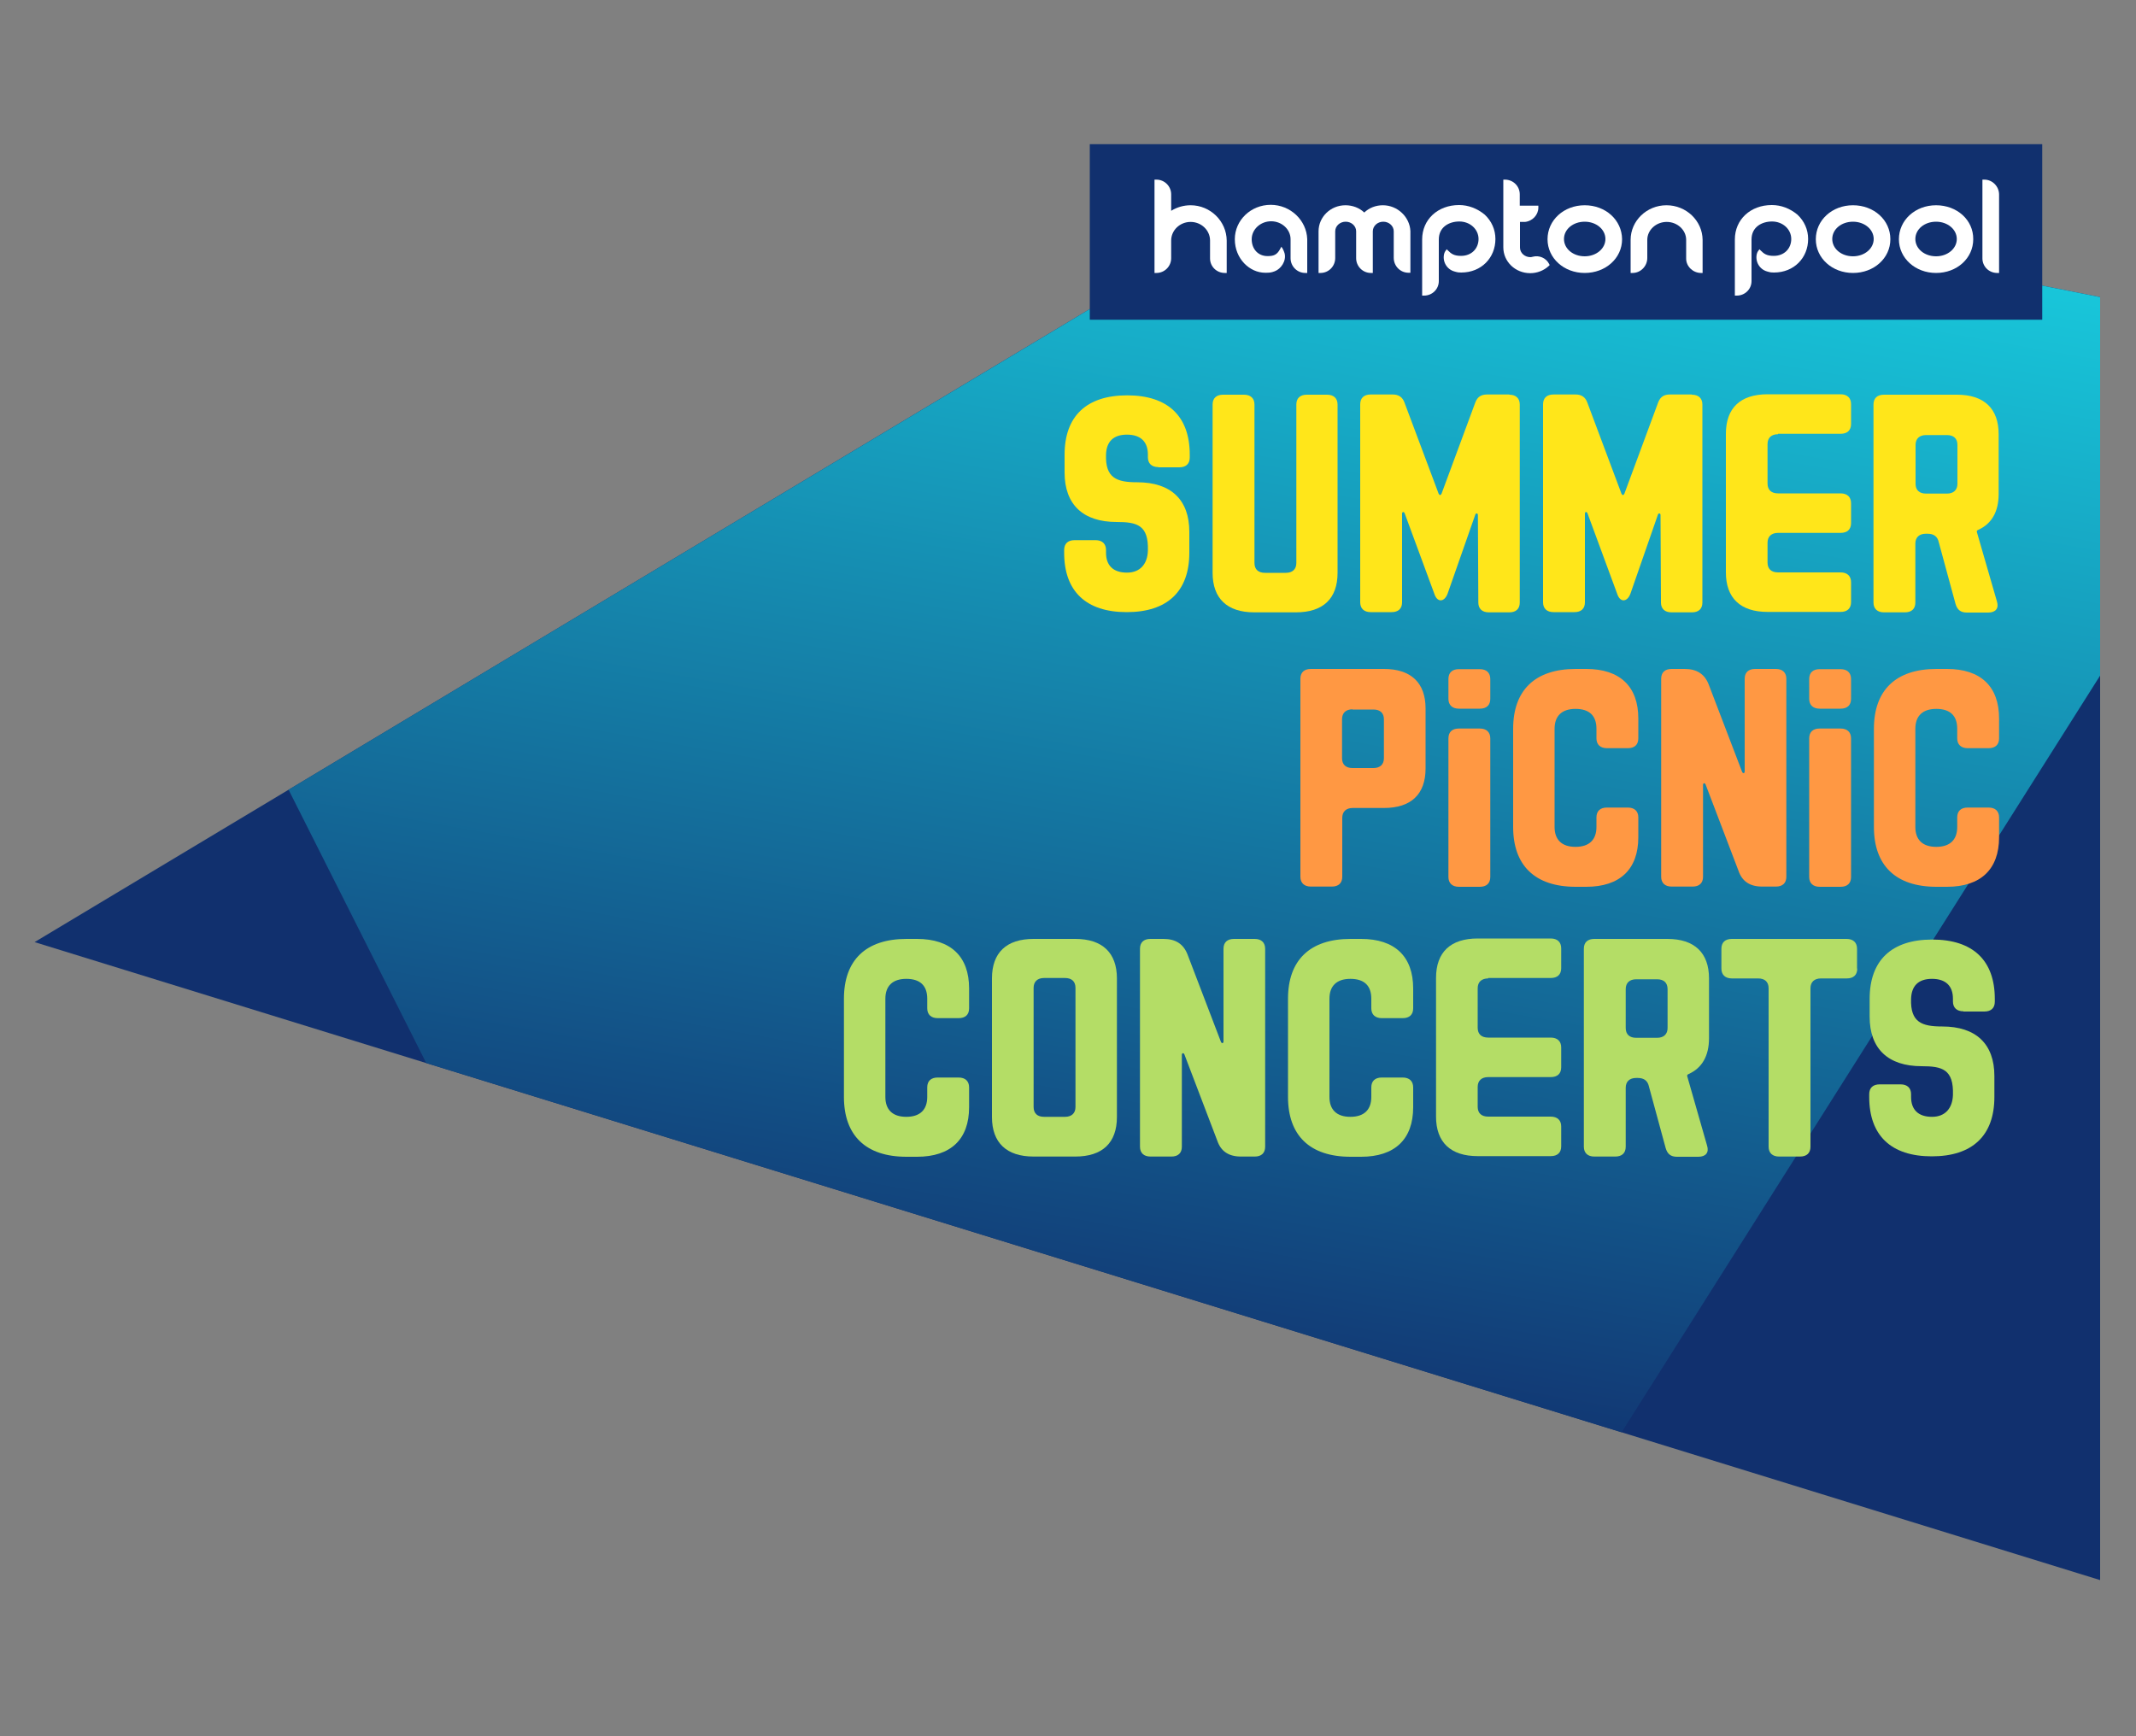 <?xml version="1.0" encoding="utf-8"?>
<!-- Generator: Adobe Illustrator 27.3.0, SVG Export Plug-In . SVG Version: 6.00 Build 0)  -->
<svg version="1.1" id="Layer_1" xmlns="http://www.w3.org/2000/svg" xmlns:xlink="http://www.w3.org/1999/xlink" x="0px" y="0px"
	 viewBox="0 0 1000 813" style="enable-background:new 0 0 1000 813;" xml:space="preserve">
<rect x="0" y="0" width="1000" height="813" fill="#808080" stroke="none"/>
<style type="text/css">
	.st0{fill:#11306E;}
	
		.st1{clip-path:url(#SVGID_00000101103444163149626870000016972179135477190838_);fill:url(#SVGID_00000046329769057177685780000008761900184835264135_);}
	.st2{enable-background:new    ;}
	.st3{fill:#FFE61A;}
	.st4{fill:#FF9843;}
	.st5{fill:#B4DD66;}
	.st6{fill:#FFFFFF;}
</style>
<g>
	<g>
		<g>
			<polygon id="SVGID_1_" class="st0" points="16.2,441.1 635,69.8 983.2,139.1 983.2,739.8 			"/>
		</g>
		<g>
			<defs>
				<polygon id="SVGID_00000111176054390128700640000007660690393404887215_" points="16.2,441.1 635,69.8 983.2,139.1 983.2,739.8 
									"/>
			</defs>
			<clipPath id="SVGID_00000054973245360882763330000010480076768018822296_">
				<use xlink:href="#SVGID_00000111176054390128700640000007660690393404887215_"  style="overflow:visible;"/>
			</clipPath>
			
				<linearGradient id="SVGID_00000062880505411537312440000017498657672549240221_" gradientUnits="userSpaceOnUse" x1="657.463" y1="980.23" x2="484.819" y2="1.116" gradientTransform="matrix(1 0 0 -1 0 811.276)">
				<stop  offset="4.041085e-02" style="stop-color:#1AF4FB"/>
				<stop  offset="0.235" style="stop-color:#18C9DC"/>
				<stop  offset="0.671" style="stop-color:#135D8F"/>
				<stop  offset="0.848" style="stop-color:#11306E"/>
			</linearGradient>
			
				<polygon style="clip-path:url(#SVGID_00000054973245360882763330000010480076768018822296_);fill:url(#SVGID_00000062880505411537312440000017498657672549240221_);" points="
				1226.6,-68.6 759.1,670.7 344.4,785.4 17,135.2 			"/>
		</g>
	</g>
	<g>
		<g class="st2">
			<path class="st3" d="M542.3,218.7c-3.1,0-4.9-1.7-4.9-4.6v-1.3c0-5.9-3.3-9.3-9.8-9.3c-6.4,0-9.6,3.3-9.8,9.3
				c-0.4,11.1,5.1,13,14.6,13c15.8,0,24.4,8.2,24.4,23.2v9.8c0,18-10.2,27.8-29.3,27.8c-19.1,0-29.3-9.8-29.3-27.8v-1.3
				c0-3,1.8-4.6,4.9-4.6h9.8c3.1,0,4.9,1.7,4.9,4.6v1.3c0,5.9,3.3,9.3,9.8,9.3c6.4,0,9.6-4.3,9.8-10.2c0.4-12.1-5.1-13.5-14.6-13.5
				c-15.8,0-24.4-8.2-24.4-23.2v-8.3c0-18,10.2-27.8,29.3-27.8c19.1,0,29.3,9.8,29.3,27.8v1.3c0,3-1.8,4.6-4.9,4.6H542.3z"/>
			<path class="st3" d="M621.3,184.8c3.1,0,4.9,1.7,4.9,4.6v78.8c0,12.1-6.8,18.5-19.5,18.5h-19.5c-12.7,0-19.5-6.5-19.5-18.5v-78.8
				c0-3,1.8-4.6,4.9-4.6h9.8c3.1,0,4.9,1.7,4.9,4.6v74.2c0,3,1.8,4.6,4.9,4.6h9.8c3.1,0,4.9-1.7,4.9-4.6v-74.2c0-3,1.8-4.6,4.9-4.6
				H621.3z"/>
			<path class="st3" d="M706.6,184.8c3.1,0,4.9,1.7,4.9,4.6v92.7c0,3-1.8,4.6-4.9,4.6h-9.6c-3.1,0-4.9-1.7-4.9-4.6l-0.2-41
				c0-0.9-1-0.9-1.2-0.2L677.7,278c-1.6,4.1-4.9,4.1-6.2,0l-13.9-37.7c-0.4-0.9-1.2-0.7-1.2,0.2v41.5c0,3-1.8,4.6-4.9,4.6h-9.8
				c-3.1,0-4.9-1.7-4.9-4.6v-92.7c0-3,1.8-4.6,4.9-4.6h10.3c2.7,0,4.5,1.1,5.5,3.7l16,42.7c0.4,0.9,1,0.9,1.4,0l15.8-42.7
				c1-2.6,2.7-3.7,5.5-3.7H706.6z"/>
			<path class="st3" d="M792.1,184.8c3.1,0,4.9,1.7,4.9,4.6v92.7c0,3-1.8,4.6-4.9,4.6h-9.6c-3.1,0-4.9-1.7-4.9-4.6l-0.2-41
				c0-0.9-1-0.9-1.2-0.2L763.3,278c-1.6,4.1-4.9,4.1-6.2,0l-13.9-37.7c-0.4-0.9-1.2-0.7-1.2,0.2v41.5c0,3-1.8,4.6-4.9,4.6h-9.8
				c-3.1,0-4.9-1.7-4.9-4.6v-92.7c0-3,1.8-4.6,4.9-4.6h10.3c2.7,0,4.5,1.1,5.5,3.7l16,42.7c0.4,0.9,1,0.9,1.4,0l15.8-42.7
				c1-2.6,2.7-3.7,5.5-3.7H792.1z"/>
			<path class="st3" d="M832.4,203.3c-3.1,0-4.9,1.7-4.9,4.6v18.5c0,3,1.8,4.6,4.9,4.6h29.3c3.1,0,4.9,1.7,4.9,4.6v9.3
				c0,3-1.8,4.6-4.9,4.6h-29.3c-3.1,0-4.9,1.7-4.9,4.6v9.3c0,3,1.8,4.6,4.9,4.6h29.3c3.1,0,4.9,1.7,4.9,4.6v9.3c0,3-1.8,4.6-4.9,4.6
				h-34.2c-12.7,0-19.5-6.5-19.5-18.5v-64.9c0-12.1,6.8-18.5,19.5-18.5h34.2c3.1,0,4.9,1.7,4.9,4.6v9.3c0,3-1.8,4.6-4.9,4.6H832.4z"
				/>
			<path class="st3" d="M934.9,281.6c1,3.2-0.6,5.2-4.1,5.2h-10c-2.9,0-4.5-1.3-5.3-4.1l-7.8-28.7c-0.6-2.8-2.3-4.1-5.3-4.1h-0.8
				c-3.1,0-4.9,1.7-4.9,4.6v27.6c0,3-1.8,4.6-4.9,4.6h-9.8c-3.1,0-4.9-1.7-4.9-4.6v-92.7c0-3,1.8-4.6,4.9-4.6h34.2
				c12.7,0,19.5,6.5,19.5,18.5v28c0,8.3-3.3,13.9-9.4,16.7c-0.6,0.2-1,0.6-0.8,1.1L934.9,281.6z M901.7,203.7
				c-3.1,0-4.9,1.7-4.9,4.6v18.2c0,3,1.8,4.6,4.9,4.6h9.8c3.1,0,4.9-1.7,4.9-4.6v-18.2c0-3-1.8-4.6-4.9-4.6H901.7z"/>
		</g>
	</g>
	<g>
		<g class="st2">
			<path class="st4" d="M667.4,359.8c0,12.1-6.8,18.5-19.5,18.5h-14.6c-3.1,0-4.9,1.7-4.9,4.6v27.6c0,3-1.8,4.6-4.9,4.6h-9.8
				c-3.1,0-4.9-1.7-4.9-4.6v-92.7c0-3,1.8-4.6,4.9-4.6h34.2c12.7,0,19.5,6.5,19.5,18.5V359.8z M633.2,332.1c-3.1,0-4.9,1.7-4.9,4.6
				V355c0,3,1.8,4.6,4.9,4.6h9.8c3.1,0,4.9-1.7,4.9-4.6v-18.2c0-3-1.8-4.6-4.9-4.6H633.2z"/>
			<path class="st4" d="M678.1,317.9c0-3,1.8-4.6,4.9-4.6h9.8c3.1,0,4.9,1.7,4.9,4.6v9.3c0,3-1.8,4.6-4.9,4.6H683
				c-3.1,0-4.9-1.7-4.9-4.6V317.9z M678.1,345.7c0-3,1.8-4.6,4.9-4.6h9.8c3.1,0,4.9,1.7,4.9,4.6v64.9c0,3-1.8,4.6-4.9,4.6H683
				c-3.1,0-4.9-1.7-4.9-4.6V345.7z"/>
			<path class="st4" d="M752.3,350.3c-3.1,0-4.9-1.7-4.9-4.6v-4.5c0-6.1-3.3-9.3-9.8-9.3c-6.4,0-9.8,3.3-9.8,9.3v46
				c0,5.9,3.3,9.3,9.8,9.3c6.4,0,9.8-3.3,9.8-9.3v-4.5c0-3,1.8-4.6,4.9-4.6h9.8c3.1,0,4.9,1.7,4.9,4.6v9.3c0,15-8.6,23.2-24.4,23.2
				h-4.9c-19.1,0-29.3-10-29.3-28v-46c0-18,10.2-28,29.3-28h4.9c15.8,0,24.4,8.2,24.4,23.2v9.3c0,3-1.8,4.6-4.9,4.6H752.3z"/>
			<path class="st4" d="M831.4,313.2c3.1,0,4.9,1.7,4.9,4.6v92.7c0,3-1.8,4.6-4.9,4.6h-6.4c-5.7,0-9.4-2.4-11.1-7.4l-15.4-40.4
				c-0.4-0.9-1.2-0.7-1.2,0.2v43c0,3-1.8,4.6-4.9,4.6h-9.8c-3.1,0-4.9-1.7-4.9-4.6v-92.7c0-3,1.8-4.6,4.9-4.6h6.1
				c5.7,0,9.4,2.4,11.3,7.4l15.6,40.8c0.4,0.9,1.2,0.7,1.2-0.2v-43.4c0-3,1.8-4.6,4.9-4.6H831.4z"/>
			<path class="st4" d="M847,317.9c0-3,1.8-4.6,4.9-4.6h9.8c3.1,0,4.9,1.7,4.9,4.6v9.3c0,3-1.8,4.6-4.9,4.6h-9.8
				c-3.1,0-4.9-1.7-4.9-4.6V317.9z M847,345.7c0-3,1.8-4.6,4.9-4.6h9.8c3.1,0,4.9,1.7,4.9,4.6v64.9c0,3-1.8,4.6-4.9,4.6h-9.8
				c-3.1,0-4.9-1.7-4.9-4.6V345.7z"/>
			<path class="st4" d="M921.2,350.3c-3.1,0-4.9-1.7-4.9-4.6v-4.5c0-6.1-3.3-9.3-9.8-9.3c-6.4,0-9.8,3.3-9.8,9.3v46
				c0,5.9,3.3,9.3,9.8,9.3c6.4,0,9.8-3.3,9.8-9.3v-4.5c0-3,1.8-4.6,4.9-4.6h9.8c3.1,0,4.9,1.7,4.9,4.6v9.3c0,15-8.6,23.2-24.4,23.2
				h-4.9c-19.1,0-29.3-10-29.3-28v-46c0-18,10.2-28,29.3-28h4.9c15.8,0,24.4,8.2,24.4,23.2v9.3c0,3-1.8,4.6-4.9,4.6H921.2z"/>
		</g>
	</g>
	<g>
		<g class="st2">
			<path class="st5" d="M439,476.7c-3.1,0-4.9-1.7-4.9-4.6v-4.5c0-6.1-3.3-9.3-9.8-9.3c-6.4,0-9.8,3.3-9.8,9.3v46
				c0,5.9,3.3,9.3,9.8,9.3c6.4,0,9.8-3.3,9.8-9.3v-4.5c0-3,1.8-4.6,4.9-4.6h9.8c3.1,0,4.9,1.7,4.9,4.6v9.3c0,15-8.6,23.2-24.4,23.2
				h-4.9c-19.1,0-29.3-10-29.3-28v-46c0-18,10.2-28,29.3-28h4.9c15.8,0,24.4,8.2,24.4,23.2v9.3c0,3-1.8,4.6-4.9,4.6H439z"/>
			<path class="st5" d="M464.4,458.1c0-12.1,6.8-18.5,19.5-18.5h19.5c12.7,0,19.5,6.5,19.5,18.5V523c0,12.1-6.8,18.5-19.5,18.5
				h-19.5c-12.7,0-19.5-6.5-19.5-18.5V458.1z M488.8,457.9c-3.1,0-4.9,1.7-4.9,4.6v55.8c0,3,1.8,4.6,4.9,4.6h9.8
				c3.1,0,4.9-1.7,4.9-4.6v-55.8c0-3-1.8-4.6-4.9-4.6H488.8z"/>
			<path class="st5" d="M587.4,439.6c3.1,0,4.9,1.7,4.9,4.6v92.7c0,3-1.8,4.6-4.9,4.6h-6.4c-5.7,0-9.4-2.4-11.1-7.4l-15.4-40.4
				c-0.4-0.9-1.2-0.7-1.2,0.2v43c0,3-1.8,4.6-4.9,4.6h-9.8c-3.1,0-4.9-1.7-4.9-4.6v-92.7c0-3,1.8-4.6,4.9-4.6h6.1
				c5.7,0,9.4,2.4,11.3,7.4l15.6,40.8c0.4,0.9,1.2,0.7,1.2-0.2v-43.4c0-3,1.8-4.6,4.9-4.6H587.4z"/>
			<path class="st5" d="M646.9,476.7c-3.1,0-4.9-1.7-4.9-4.6v-4.5c0-6.1-3.3-9.3-9.8-9.3c-6.4,0-9.8,3.3-9.8,9.3v46
				c0,5.9,3.3,9.3,9.8,9.3c6.4,0,9.8-3.3,9.8-9.3v-4.5c0-3,1.8-4.6,4.9-4.6h9.8c3.1,0,4.9,1.7,4.9,4.6v9.3c0,15-8.6,23.2-24.4,23.2
				h-4.9c-19.1,0-29.3-10-29.3-28v-46c0-18,10.2-28,29.3-28h4.9c15.8,0,24.4,8.2,24.4,23.2v9.3c0,3-1.8,4.6-4.9,4.6H646.9z"/>
			<path class="st5" d="M696.7,458.1c-3.1,0-4.9,1.7-4.9,4.6v18.5c0,3,1.8,4.6,4.9,4.6H726c3.1,0,4.9,1.7,4.9,4.6v9.3
				c0,3-1.8,4.6-4.9,4.6h-29.3c-3.1,0-4.9,1.7-4.9,4.6v9.3c0,3,1.8,4.6,4.9,4.6H726c3.1,0,4.9,1.7,4.9,4.6v9.3c0,3-1.8,4.6-4.9,4.6
				h-34.2c-12.7,0-19.5-6.5-19.5-18.5v-64.9c0-12.1,6.8-18.5,19.5-18.5H726c3.1,0,4.9,1.7,4.9,4.6v9.3c0,3-1.8,4.6-4.9,4.6H696.7z"
				/>
			<path class="st5" d="M799.2,536.4c1,3.2-0.6,5.2-4.1,5.2h-10c-2.9,0-4.5-1.3-5.3-4.1l-7.8-28.7c-0.6-2.8-2.3-4.1-5.3-4.1H766
				c-3.1,0-4.9,1.7-4.9,4.6v27.6c0,3-1.8,4.6-4.9,4.6h-9.8c-3.1,0-4.9-1.7-4.9-4.6v-92.7c0-3,1.8-4.6,4.9-4.6h34.2
				c12.7,0,19.5,6.5,19.5,18.5v28c0,8.3-3.3,13.9-9.4,16.7c-0.6,0.2-1,0.6-0.8,1.1L799.2,536.4z M766,458.5c-3.1,0-4.9,1.7-4.9,4.6
				v18.2c0,3,1.8,4.6,4.9,4.6h9.8c3.1,0,4.9-1.7,4.9-4.6v-18.2c0-3-1.8-4.6-4.9-4.6H766z"/>
			<path class="st5" d="M869.5,453.5c0,3-1.8,4.6-4.9,4.6h-12.1c-3.1,0-4.9,1.7-4.9,4.6v74.2c0,3-1.8,4.6-4.9,4.6h-9.8
				c-3.1,0-4.9-1.7-4.9-4.6v-74.2c0-3-1.8-4.6-4.9-4.6h-12.3c-3.1,0-4.9-1.7-4.9-4.6v-9.3c0-3,1.8-4.6,4.9-4.6h53.7
				c3.1,0,4.9,1.7,4.9,4.6V453.5z"/>
			<path class="st5" d="M919.2,473.5c-3.1,0-4.9-1.7-4.9-4.6v-1.3c0-5.9-3.3-9.3-9.8-9.3c-6.4,0-9.6,3.3-9.8,9.3
				c-0.4,11.1,5.1,13,14.6,13c15.8,0,24.4,8.2,24.4,23.2v9.8c0,18-10.2,27.8-29.3,27.8c-19.1,0-29.3-9.8-29.3-27.8v-1.3
				c0-3,1.8-4.6,4.9-4.6h9.8c3.1,0,4.9,1.7,4.9,4.6v1.3c0,5.9,3.3,9.3,9.8,9.3c6.4,0,9.6-4.3,9.8-10.2c0.4-12.1-5.1-13.5-14.6-13.5
				c-15.8,0-24.4-8.2-24.4-23.2v-8.3c0-18,10.2-27.8,29.3-27.8c19.1,0,29.3,9.8,29.3,27.8v1.3c0,3-1.8,4.6-4.9,4.6H919.2z"/>
		</g>
	</g>
</g>
<rect x="510.2" y="67.5" class="st0" width="445.9" height="82.2"/>
<g>
	<g>
		<path class="st6" d="M557.4,96.1c-3.2,0-6.4,0.9-9.1,2.6V91c0-3.8-3.1-6.9-6.9-6.9h-0.9v43.7h0.9c3.8,0,6.9-3.1,6.9-6.9v-8.3
			c0-4.8,4.1-8.7,9.1-8.7s9.1,3.9,9.1,8.7v8.4c0,3.8,3.1,6.8,6.9,6.8h0.9v-15.2C574.2,103.5,566.6,96.1,557.4,96.1"/>
		<path class="st6" d="M594.9,95.9c-9.3,0-16.8,7.2-16.8,16.1c0,9.2,7,15.7,14.2,15.7c1.8,0,2.7,0,4.5-0.7c2.9-1.1,5.5-4.8,4.6-8.4
			c-0.2-0.7-0.5-1.4-0.8-2l-0.7-1.1l-0.6,1.1c-1.5,2.8-3.1,3.3-5.9,3.3c-4.4,0-7.4-3.3-7.4-7.9s4.1-8.4,9.1-8.4s9.1,3.8,9.1,8.4v8.9
			c0,3.8,3.1,6.9,6.9,6.9h0.9V112C611.7,103.1,604.1,95.9,594.9,95.9"/>
		<path class="st6" d="M647.4,96.1c-3.3,0-6.4,1.2-8.7,3.4c-2.3-2.2-5.5-3.4-8.8-3.4c-7,0-12.6,5.5-12.6,12.2v19.5h0.9
			c3.8,0,6.9-3.1,6.9-7v-12.5c0-2.5,2.2-4.5,4.9-4.5s4.9,2,4.9,4.5v12.6c0,3.8,3.1,6.9,6.9,6.9h0.9v-19.5c0-2.5,2.2-4.5,4.9-4.5
			s4.9,2,4.9,4.5v12.4c0,3.9,3.1,7,6.9,7h0.9v-19.5C660,101.6,654.3,96.1,647.4,96.1"/>
		<path class="st6" d="M683.1,96c-10,0-17.3,6.8-17.3,16.1v26.3h0.9c3.8,0,6.9-3,6.9-6.8v-19.5c0-5.8,4.8-8.4,9.6-8.4
			c5,0,9,3.6,9,8.2c0,4.4-3.2,7.9-8.2,7.9c-3.3,0-4.6-1-6.1-2.5l-0.6-0.6l-0.2,0.3c0,0-0.7,0.7-1,1.8c-0.9,3.6,1.2,7.3,4.8,8.3
			c0.3,0.1,0.5,0.1,0.7,0.2c0.8,0.2,1.1,0.3,2.5,0.3c9.4,0,16-6.9,16-15.7c0-4.4-1.8-8.4-5-11.4C691.6,97.6,687.4,96,683.1,96"/>
		<path class="st6" d="M829.5,96c-10,0-17.3,6.8-17.3,16.1v26.3h0.9c3.8,0,6.9-3,6.9-6.8v-19.5c0-5.8,4.8-8.4,9.6-8.4
			c5,0,9,3.6,9,8.2c0,4.4-3.2,7.9-8.2,7.9c-3.3,0-4.6-1-6.1-2.5l-0.6-0.6l-0.2,0.3c0,0-0.7,0.7-1,1.8c-0.9,3.6,1.2,7.3,4.8,8.3
			c0.3,0.1,0.5,0.1,0.7,0.2c0.8,0.2,1.1,0.3,2.5,0.3c9.4,0,16-6.9,16-15.7c0-4.4-1.8-8.4-5-11.4C838,97.6,833.9,96,829.5,96"/>
		<path class="st6" d="M717.6,120.2L717.6,120.2c-0.4,0.1-0.7,0.2-1.1,0.2c-2.7,0-4.9-2-4.9-4.5v-12h2.4c3.5-0.4,6.2-3.3,6.2-6.7
			v-0.9h-8.7V91c0-3.8-3-6.8-6.8-6.9h-0.9v31.7c0,6.7,5.6,12.1,12.6,12.1c3.2,0,6.3-1.2,8.6-3.3l0.5-0.5l-0.3-0.6
			C723.8,120.8,720.6,119.4,717.6,120.2"/>
		<path class="st6" d="M741.9,96.1c-9.8,0-17.4,7-17.4,15.9s7.7,15.8,17.4,15.8c9.8,0,17.5-6.9,17.5-15.8
			C759.3,103,751.7,96.1,741.9,96.1 M751.6,111.9c0,4.5-4.3,8.1-9.7,8.1s-9.7-3.5-9.7-8.1s4.3-8.1,9.7-8.1S751.6,107.4,751.6,111.9"
			/>
		<path class="st6" d="M780.2,96.1c-9.3,0-16.8,7.3-16.8,16.2v15.5h0.9c3.8,0,6.9-3.2,6.9-7v-8.5c0-4.6,4.1-8.4,9.1-8.4
			s9.1,3.8,9.1,8.4v8.8c0,3.6,3.1,6.6,6.8,6.7h0.9v-15.5C797,103.3,789.4,96.1,780.2,96.1"/>
		<path class="st6" d="M867.5,96.1c-9.8,0-17.4,7-17.4,15.9s7.7,15.8,17.4,15.8c9.8,0,17.5-6.9,17.5-15.8
			C885,103,877.3,96.1,867.5,96.1 M877.2,111.9c0,4.5-4.3,8.1-9.7,8.1s-9.7-3.5-9.7-8.1s4.3-8.1,9.7-8.1S877.2,107.4,877.2,111.9"/>
		<path class="st6" d="M906.4,96.1c-9.8,0-17.4,7-17.4,15.9s7.7,15.8,17.4,15.8c9.8,0,17.4-6.9,17.4-15.8
			C923.9,103,916.2,96.1,906.4,96.1 M916.1,111.9c0,4.5-4.3,8.1-9.7,8.1s-9.7-3.5-9.7-8.1s4.3-8.1,9.7-8.1S916.1,107.4,916.1,111.9"
			/>
		<path class="st6" d="M929,84.1h-0.9V121c0,3.8,3.1,6.8,6.9,6.8h0.9V91.1C935.9,87.3,932.8,84.1,929,84.1"/>
	</g>
</g>
</svg>
